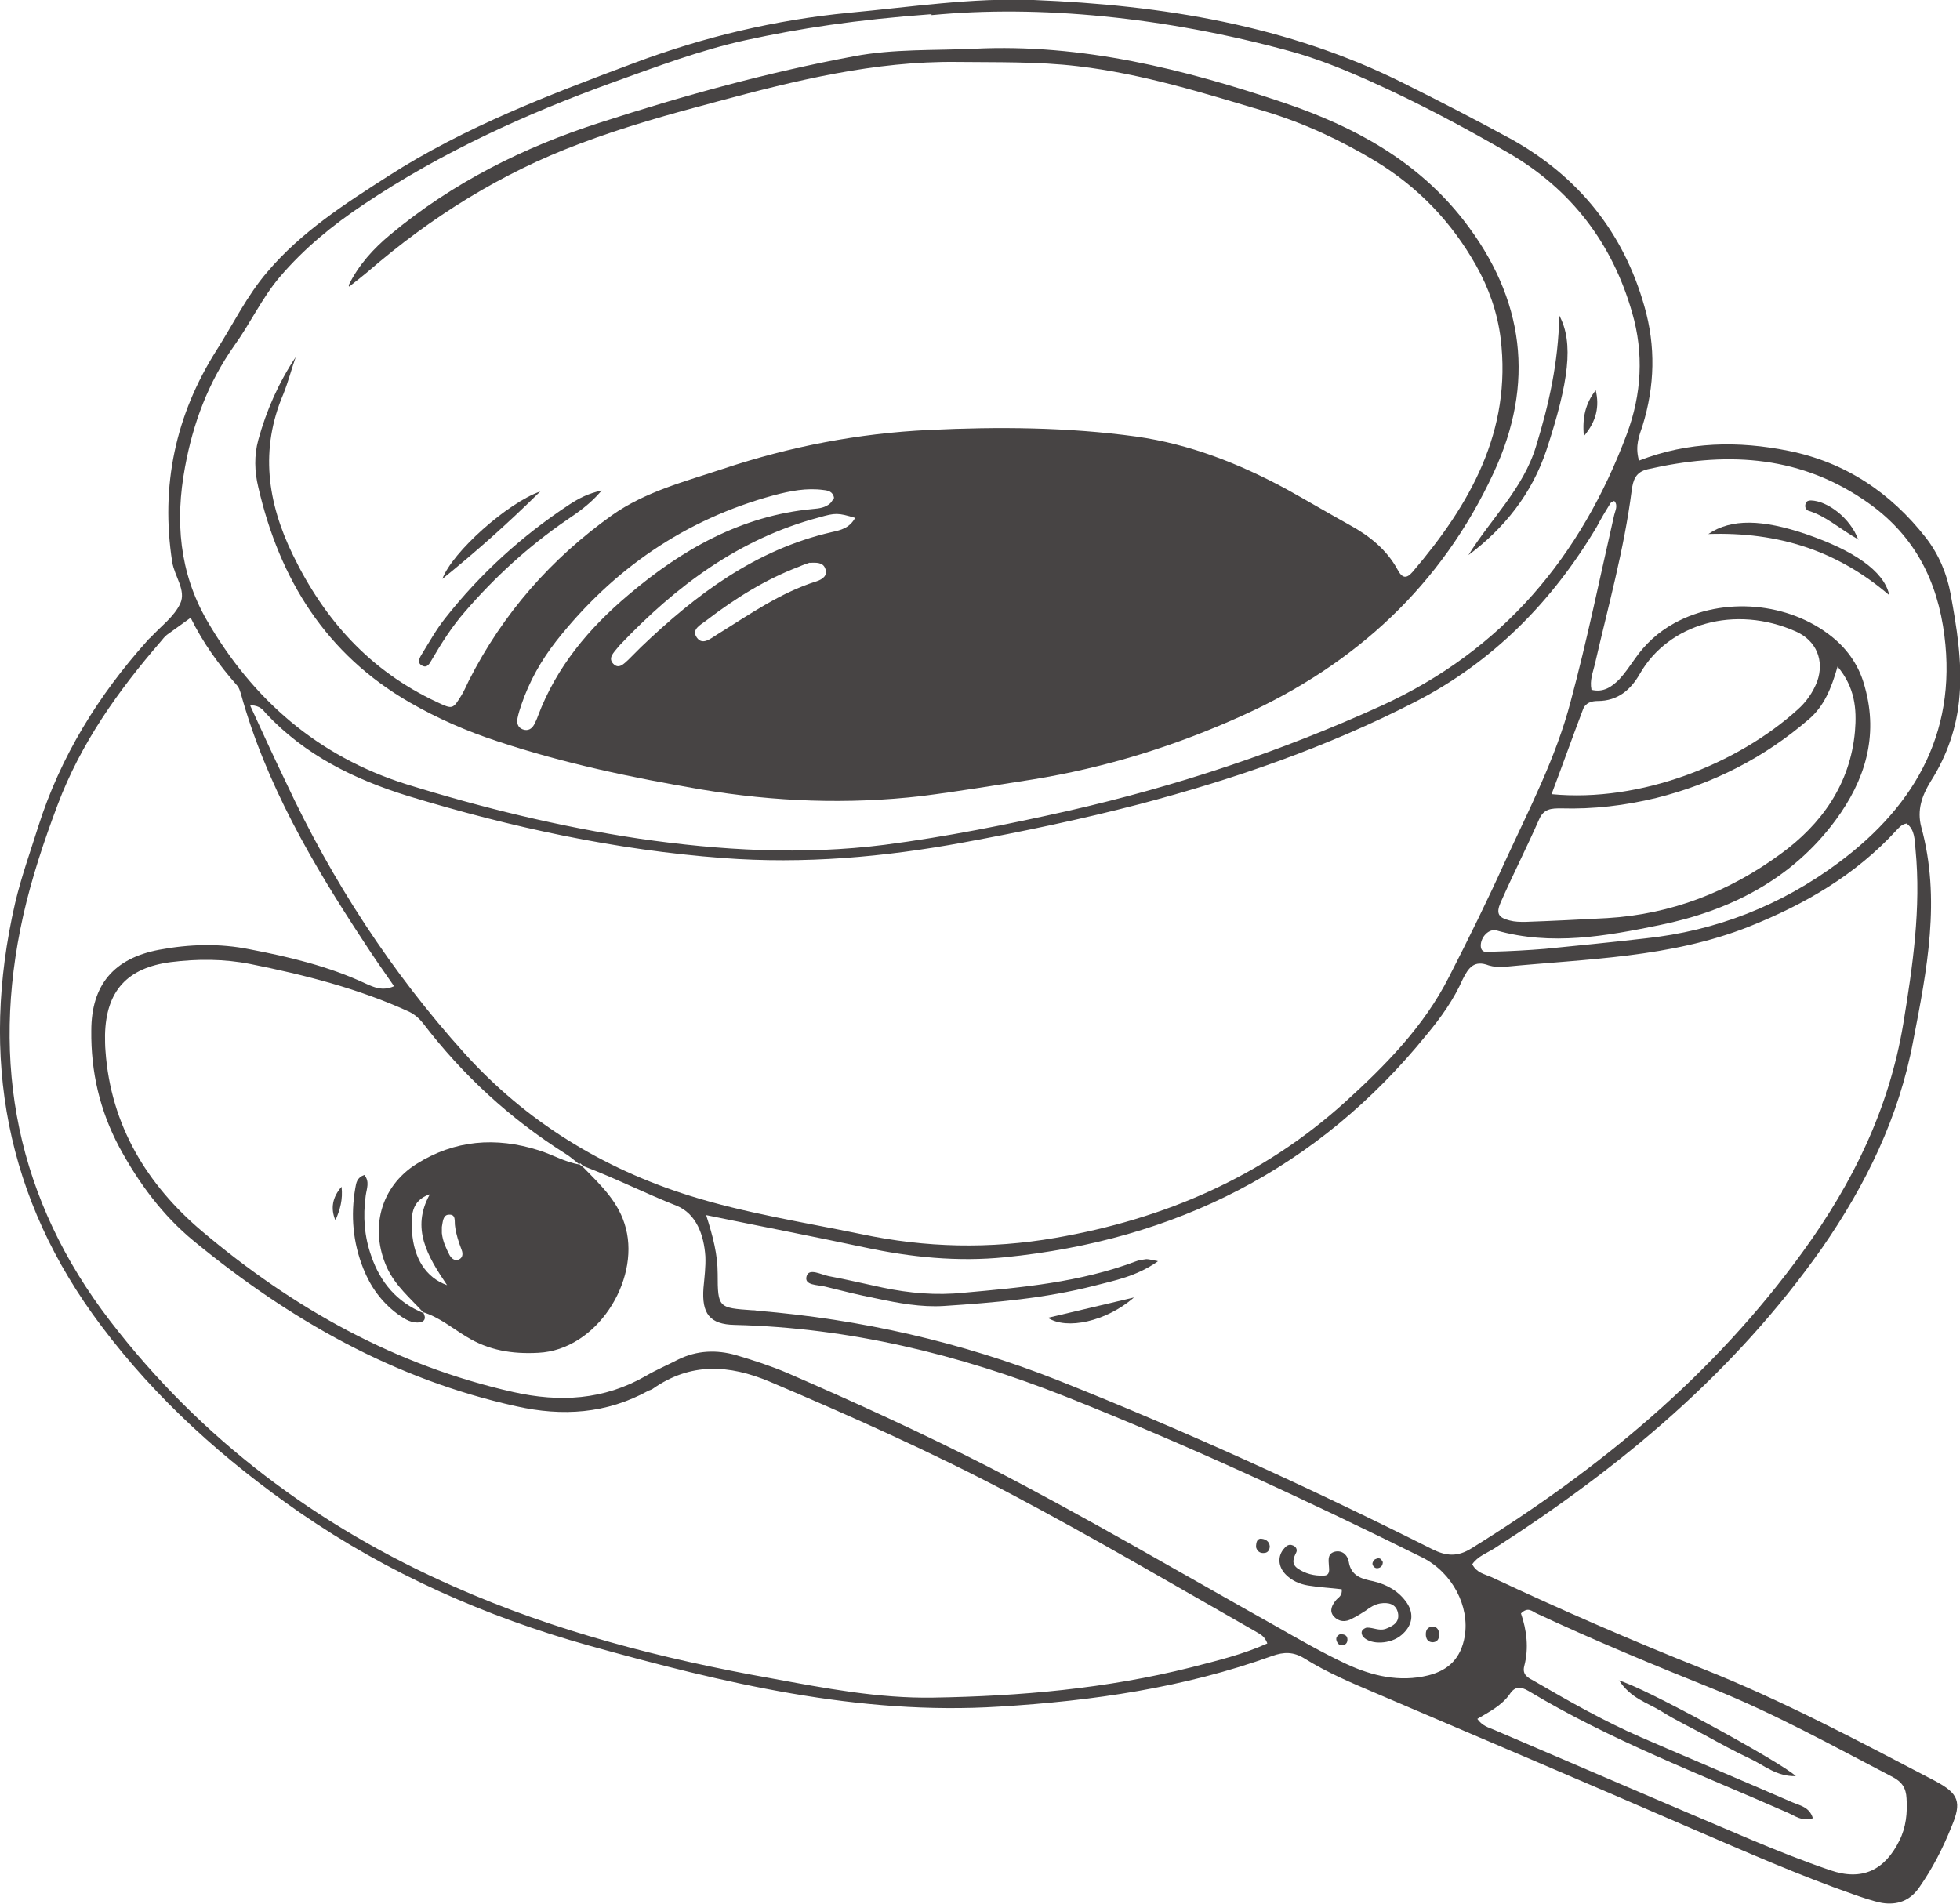 <?xml version="1.0" encoding="UTF-8"?>
<svg id="Warstwa_1" xmlns="http://www.w3.org/2000/svg" version="1.1" viewBox="0 0 414.3 402.5">
  <!-- Generator: Adobe Illustrator 29.2.1, SVG Export Plug-In . SVG Version: 2.1.0 Build 116)  -->
  <defs>
    <style>
      .st0 {
        fill: #474444;
      }
    </style>
  </defs>
  <path class="st0" d="M346.4,97.4c10.5-4.1,21.1-4.2,31.6-2.1,12,2.4,21.6,8.8,29.1,18.4,2.7,3.5,4.4,7.5,5.2,11.8,1.3,7.1,2.5,14.3,1.9,21.6-.5,6.5-2.6,12.6-6.1,18.1-1.9,3.1-2.9,6.1-2,9.6,4.2,15.3,1.2,30.3-1.7,45.3-3,16.1-10,30.4-19.3,43.8-18.5,26.3-42.5,46.3-69.3,63.5-1.6,1-3.4,1.6-4.6,3.3.9,1.8,2.6,2.1,4,2.7,14.7,6.9,29.6,13.4,44.7,19.4,16.9,6.7,33,15.3,49.1,23.7,5.1,2.7,5.7,4.5,3.5,9.7-1.8,4.5-4,8.8-6.8,12.8-2,2.9-4.7,3.8-7.9,3.3-2-.4-4-1.1-6-1.8-11.7-4.1-23-9.1-34.4-14-22.1-9.6-44.3-19-66.5-28.5-5.2-2.2-10.4-4.4-15.2-7.4-2.3-1.4-4.3-1.4-6.8-.5-18.6,6.7-37.9,9.5-57.6,10.7-29.9,1.9-58.4-5-86.8-12.9-21.8-6.1-42.4-15.2-61.1-28.1-16-11.1-30.3-23.9-42-39.5C1.2,253.5-4.3,223.5,3.2,190.9c1.3-5.5,3.2-10.8,4.9-16.2,4.7-14.8,12.7-27.7,23-39.2.2-.2.4-.5.7-.7,2.2-2.4,5-4.4,6.3-7.2,1.3-2.8-1.2-5.7-1.7-8.8-2.5-16.1.7-31.1,9.4-44.8,3.5-5.5,6.4-11.5,10.7-16.5,7.2-8.5,16.4-14.4,25.6-20.3,16.2-10.4,34.1-17.2,52-23.9,14.7-5.5,29.8-9.1,45.4-10.6,13-1.2,25.9-3.2,39-2.7,27.2,1.1,53.7,5.3,78.4,17.7,7.6,3.8,15.2,7.7,22.7,11.8,14.1,7.9,23.6,19.7,28,35.3,2.4,8.4,2.2,16.8-.4,25.2-.7,2.1-1.6,4.2-.8,7.2ZM122.5,246.2c-1-.8-2-1.7-3-2.3-11.7-7.4-21.7-16.6-30.1-27.6-.8-1-1.7-1.8-2.9-2.4-10.7-4.9-22.1-7.8-33.6-10.1-5.6-1.1-11.2-1.1-16.8-.4-9.2,1.2-13.7,6.1-13.9,15.4,0,1.1,0,2.3.1,3.4,1.1,15.7,8.8,28.3,20.4,38.1,19.3,16.3,40.9,28.4,65.8,34,9.8,2.2,19.1,1.7,28-3.4,2.2-1.3,4.6-2.3,6.9-3.5,3.9-1.9,8-2.1,12.2-.9,3.7,1.1,7.4,2.3,10.9,3.8,14.3,6.2,28.5,12.7,42.4,19.8,20.6,10.6,40.6,22.4,60.8,33.7,4.9,2.8,9.8,5.6,14.9,8,5.4,2.5,11.2,3.9,17.3,2.4,4.4-1.1,6.9-3.7,7.7-8.2,1.1-6.4-2.6-13.5-8.9-16.7-24.8-12.3-49.9-23.9-75.6-34.1-22.5-8.9-45.6-14.5-69.8-15.1-5.3-.1-7-2.4-6.6-7.8.2-2.2.5-4.5.4-6.7-.3-4.5-1.9-9-6.1-10.7-6.6-2.6-12.9-5.8-19.5-8.3-.3-.2-.6-.4-.9-.7ZM196.9,3c-16.2,1.2-27.8,3-39.3,5.5-9.6,2.1-18.8,5.6-28,8.9-18.5,6.7-36.3,14.8-52.7,25.8-6.6,4.4-12.6,9.3-17.8,15.4-3.8,4.5-6.2,9.8-9.6,14.5-5.5,7.8-8.7,16.4-10.4,25.7-2.1,11.3-1.2,22.2,4.6,32.3,9.7,16.8,23.5,28.8,42.2,34.7,16.1,5,32.5,9,49.2,11.5,17.2,2.5,34.6,3.5,51.9,1.3,13.1-1.7,26-4.3,38.9-7.2,22.8-5.2,44.8-12.5,66.1-22.2,25.6-11.7,42.2-31.5,51.9-57.5,3.1-8.3,3.6-17,1.1-25.6-4.2-14.7-12.9-26.1-26.2-33.8-9.5-5.5-19.1-10.6-29.1-15.1-5.6-2.5-11.2-4.8-17.1-6.4-26.3-7.2-53-9.8-75.7-7.6ZM52.9,149.2c2.6,5.7,5,10.9,7.5,16.1,9.8,21,22.3,40.2,37.8,57.4,13,14.4,29.1,24.3,47.6,30.1,11.8,3.7,24.1,5.6,36.2,8.1,13.7,2.9,27.2,3.2,41.1.8,23.1-4,43.7-12.9,61.1-28.6,8.6-7.8,16.8-16.1,22.1-26.6,4.1-8,8.1-16.1,11.8-24.3,5.1-11.1,10.8-22,13.9-33.9,3.5-13,6.2-26.3,9.2-39.4.2-.9.9-2.1,0-3-.3.2-.7.3-.8.5-1,1.6-2,3.3-2.9,5-9.4,15.8-22,28.6-38.4,37-18.5,9.5-38.1,16.3-58.2,21.6-12.3,3.2-24.7,5.8-37.2,8.1-16.8,3.1-33.7,4.6-50.9,3.3-22.7-1.7-44.8-6.5-66.5-13.1-11.3-3.5-21.8-8.6-30.1-17.5-.6-.7-1.2-1.6-3.1-1.7ZM149.3,257c1.4,4.4,2.4,8.2,2.4,12.3,0,7.2.2,7.2,7.3,7.7.3,0,.6,0,1,.1,21.9,1.8,43.1,6.6,63.6,14.7,26.9,10.7,53.2,22.7,79.1,35.7,3,1.5,5.4,1.7,8.4-.2,27.1-16.8,51.2-36.7,70-62.7,10.6-14.6,18.2-30.2,21.2-48.1,2-12.2,3.8-24.5,2.6-36.9-.2-2-.1-4.2-1.9-5.5-1.1.2-1.6.9-2.1,1.4-8.7,9.5-19.4,15.7-31.2,20.4-16.6,6.6-34.3,6.8-51.7,8.5-1.1.1-2.3,0-3.3-.3-3.1-1.2-4.3.5-5.5,2.9-1.9,4.3-4.6,8.1-7.6,11.7-23,28.4-53.1,43.5-89.2,47.1-10,1-19.9,0-29.7-2.1-10.8-2.3-21.7-4.4-33.4-6.8ZM267.9,347.5c-.6-1.8-1.8-2.1-2.7-2.7-17.2-9.8-34.2-19.8-51.8-29.1-16.5-8.7-33.5-16.3-50.7-23.6-8.6-3.6-16.7-4.1-24.7,1.5-.3.2-.6.3-.9.4-8.9,4.9-18.2,5.5-28,3.3-25.8-5.7-47.9-18.3-68.1-34.9-6.6-5.4-11.7-12.3-15.8-19.9-4.1-7.7-6-15.9-5.9-24.6,0-9.7,4.8-15.3,14.3-17.1,6.4-1.2,12.8-1.4,19.2-.1,8.4,1.6,16.7,3.6,24.4,7.2,1.8.8,3.6,1.7,6.1.6-2.3-3.3-4.4-6.3-6.4-9.4-10.8-16.4-20.7-33.3-26-52.5-.2-.6-.4-1.3-.8-1.7-3.8-4.3-7.2-9-9.8-14.3-1.9,1.4-3.5,2.5-5,3.6-.5.4-.9.9-1.3,1.4-9,10.4-16.9,21.5-21.8,34.5-2.9,7.7-5.5,15.5-7.3,23.5-7,31.3-1.3,60.1,18.4,85.7,19.2,25,43.8,43.4,72.6,56.1,21.4,9.5,44,15.3,67,19.4,11.4,2.1,22.8,4.3,34.4,4.1,18.4-.3,36.6-1.9,54.5-6.4,5.4-1.4,10.9-2.7,16.2-5.1ZM336.3,145.8c2.6.7,4.4-.6,6-2.2,1.2-1.3,2.2-2.8,3.2-4.2,2.2-3.2,5-5.8,8.5-7.7,10.3-5.6,24.1-4.4,33.2,2.9,3.5,2.8,5.9,6.4,7,10.7,2.9,10.4,0,19.7-6.2,28.1-9.3,12.6-22.5,19.2-37.3,22.2-11.2,2.3-22.8,4.4-34.4,1.1-1.6-.4-3.3,1.4-3.3,3.2,0,1.7,1.5,1.4,2.5,1.3,3.7-.1,7.4-.3,11.1-.6,7.1-.7,14.1-1.4,21.1-2.2,15.1-1.6,28.8-7,40.9-16,16.7-12.4,25.6-28.6,22.1-50.1-1.9-11.5-7.3-20.4-17-26.8-14.2-9.5-29.5-9.9-45.4-6.3-2.6.6-3.1,2.3-3.4,4.5-1.6,12.5-5,24.6-7.8,36.8-.4,1.7-1.1,3.3-.7,5.3ZM312.2,363.3c1.1,1.6,2.4,1.9,3.6,2.4,18.2,7.8,36.3,15.6,54.5,23.3,5.5,2.3,11,4.5,16.6,6.4,6.7,2.3,11.5,0,14.6-6.3,1.4-2.8,1.7-5.8,1.5-8.9-.1-2.2-1-3.5-2.9-4.5-12.5-6.5-24.9-13.4-38.1-18.7-12.5-5-25-10.2-37.2-15.9-.9-.4-1.8-1.5-3.3,0,1.2,3.5,1.7,7.3.7,11.1-.5,1.9.8,2.5,2.1,3.2,7.4,4.3,14.8,8.5,22.6,11.9,10.6,4.6,21.3,9.1,31.9,13.7,1.6.7,3.7,1,4.4,3.4-2.3.8-3.9-.6-5.6-1.3-18.4-8.1-37.2-15.2-54.5-25.6-1.7-1-2.9-1-4,.7-1.7,2.4-4.3,3.7-7,5.3ZM388.4,141c-1.3,4.5-2.8,8.3-6.1,11.1-9.4,8.1-20.2,13.6-32.2,16.6-6.6,1.6-13.3,2.4-20.1,2.2-2,0-3.7,0-4.7,2.4-2.6,5.9-5.5,11.6-8.1,17.5-1,2.3-.5,3.2,1.9,3.8,1.1.3,2.2.3,3.3.3,5.8-.2,11.6-.5,17.3-.8,13.6-.8,25.8-5.6,36.6-13.5,8.7-6.3,14.8-14.8,15.8-26,.4-4.7,0-9.3-3.7-13.7ZM328,167.9c18.8,1.8,39.3-6.4,52-17.9,1.8-1.6,3.2-3.6,4.1-5.9,1.6-4.5-.2-8.7-4.5-10.6-12.8-5.7-26.9-1.7-33,9-1.9,3.3-4.6,5.7-8.9,5.7-1.3,0-2.6.4-3.1,1.8-2.2,5.8-4.3,11.7-6.6,17.8Z"/>
  <path class="st0" d="M89.6,277.6c-2.8-3.1-6-5.7-7.8-9.6-3.7-8.2-1.4-17.1,6.2-21.9,8.1-5.1,16.8-5.8,25.9-2.9,2.9.9,5.5,2.5,8.6,3,.3.2.6.4.9.7,3.7,3.8,7.5,7.3,8.9,12.8,2.9,11.2-6.2,25.7-18.5,26.3-5.5.3-10.5-.5-15.2-3.4-3-1.8-5.7-4.1-9.2-5.2,0,0,.2.2.2.2ZM90.8,252.5c-4,1.4-3.9,4.7-3.7,8,.4,5.5,2.9,9.6,7.4,11.2-4.2-6.2-7.6-12-3.7-19.1ZM93.4,260.7c.2,1.8.9,3.2,1.6,4.6.4.7,1,1.3,1.9,1,.9-.3,1-1.2.7-2-.6-1.6-1.2-3.3-1.4-5-.2-1,.3-2.6-1.3-2.5-1.3,0-1.3,1.6-1.5,2.6,0,.5,0,.9,0,1.2Z"/>
  <path class="st0" d="M73.7,60.3c2.1-4.3,5.2-7.7,8.8-10.7,13.2-11,28.2-18.5,44.4-23.7,17.6-5.7,35.4-10.6,53.6-14,8.4-1.6,17-1.2,25.5-1.6,22.7-1.1,44.3,4.3,65.6,11.5,14.7,5,28,12.2,37.8,24.8,12.9,16.6,15.1,34.5,6.3,53.4-11,23.7-29.1,40.4-52.9,51.2-14.3,6.5-29.1,11.1-44.6,13.6-7.8,1.2-15.5,2.5-23.4,3.5-15.6,1.8-31.1,1.2-46.6-1.4-14.6-2.5-29-5.5-43.1-10.2-6.4-2.1-12.6-4.8-18.5-8.2-17.7-10.2-27.5-26-32-45.5-.8-3.3-.9-6.7,0-10,1.7-6.2,4.3-12.1,7.9-17.5-.9,2.6-1.6,5.3-2.6,7.8-5,11.7-3.4,22.9,2,34,6.7,13.8,16.3,24.5,30.4,31.1,3.4,1.6,3.4,1.6,5.3-1.5.6-1,1-2,1.5-3,7.2-14.2,17.4-25.8,30.3-35,7.1-5,15.4-7.1,23.5-9.8,14.1-4.7,28.6-7.5,43.5-8.2,14.6-.7,29.3-.6,43.8,1.4,11.3,1.6,21.7,5.7,31.7,11.1,4.5,2.5,8.9,5.1,13.4,7.6,4.2,2.3,7.8,5.2,10.1,9.4,1,1.9,1.9,2,3.2.5,12.1-14.2,21-29.7,18.6-49.4-.7-5.5-2.5-10.6-5.2-15.4-5.2-9.2-12.2-16.5-21.2-22-7.3-4.4-15-8-23.2-10.5-13.1-3.9-26.1-8-39.8-9.6-8.5-1-17-.8-25.5-.9-17.4-.2-34.1,3.9-50.8,8.4-9.8,2.6-19.5,5.3-29,8.9-16.6,6.2-31.4,15.5-44.7,27-1.3,1.1-2.6,2.1-4,3.2ZM176.3,105.3c-.2-1.4-1.3-1.6-2.2-1.7-3.6-.5-7.1.2-10.5,1.1-18.8,5.1-34,15.6-46,30.8-3.2,4.1-5.7,8.5-7.4,13.5-.3.9-.6,1.8-.8,2.8-.2,1,0,2,1.1,2.4,1.1.4,1.9-.1,2.4-1,.3-.6.6-1.2.8-1.8,3.9-10.4,10.8-18.6,19.1-25.6,11.3-9.6,23.9-16.8,39.1-18.2,1.3-.1,2.6-.3,3.6-1.2.3-.3.5-.7.7-1ZM180.8,109.5c-3.7-1.1-4.2-1.1-7.7-.1-16.9,4.5-30.2,14.5-42,26.9-.2.2-.4.5-.6.7-.8,1-2,2.1-.9,3.3,1.2,1.3,2.3,0,3.2-.8.9-.9,1.8-1.8,2.7-2.7,11.6-11.1,24.2-20.6,40.3-24.3,1.8-.4,3.8-.8,5-3.1ZM171.3,118.9c-.6.2-1.5.5-2.4.9-7.1,2.7-13.5,6.7-19.5,11.3-1.1.9-3.4,1.9-2.1,3.7,1.2,1.7,2.9.2,4.2-.6,6.8-4.2,13.4-8.9,21.1-11.3,1.2-.4,2.5-1.2,1.8-2.8-.5-1.2-1.8-1.2-3.3-1.1Z"/>
  <path class="st0" d="M310.3,117.5c4.8-7.8,11.7-14.2,14.4-23.2,2.7-8.8,4.7-17.6,4.9-27.6,3.1,5.8,2,14.1-2.7,28.4-3.1,9.3-8.9,16.6-16.7,22.4Z"/>
  <path class="st0" d="M127.1,103.8c-2.4,2.8-4.9,4.5-7.4,6.2-8,5.5-15.1,12-21.4,19.3-2.8,3.2-5,6.7-7.1,10.3-.4.7-.9,1.6-1.8,1.2-1.3-.5-.8-1.6-.3-2.4,1.6-2.6,3.1-5.3,5-7.7,7.4-9.4,16.2-17.4,26.2-24,2-1.3,4-2.4,6.9-3Z"/>
  <path class="st0" d="M114.2,103.9c-6.9,6.8-13.3,12.5-20.7,18.5,2.1-5.7,13.8-16.1,20.7-18.5Z"/>
  <path class="st0" d="M334.8,92.2c-.4-4,.4-7,2.5-9.7.8,3.4.2,6.5-2.5,9.7Z"/>
  <path class="st0" d="M244.7,266.7c-4.6,3.2-9.1,4-13.3,5.1-10.5,2.7-21.2,3.6-31.9,4.3-4.8.3-9.6-.6-14.3-1.6-3.6-.7-7.2-1.6-10.8-2.5-1.5-.4-4.5-.2-3.9-2.2.5-1.8,3.1-.3,4.7,0,3.8.7,7.5,1.6,11.3,2.4,5.7,1.2,11.4,1.7,17.2,1.1,12.3-1.1,24.6-2.2,36.3-6.6.7-.3,1.6-.4,2.3-.5.4,0,.9.1,2.4.4Z"/>
  <path class="st0" d="M239.7,274.3c-5.9,5.1-14.2,6.9-18.2,4.3,6.4-1.5,12.3-2.9,18.2-4.3Z"/>
  <path class="st0" d="M283.7,336c-2.4-.3-4.8-.4-7.2-.8-1.8-.3-3.4-1-4.7-2.3-1.7-1.7-1.8-4-.3-5.6.4-.5,1-.9,1.7-.6.7.2,1.1.9.8,1.5-.6,1.2-1.1,2.4.3,3.4,1.6,1.1,3.5,1.6,5.5,1.5,1.3,0,1.2-1.1,1.1-2.1-.1-1.3-.3-2.7,1.5-3,1.6-.2,2.5,1,2.7,2.2.5,3,2.7,3.6,5.2,4.1,2.9.7,5.4,2.1,7.1,4.6,1.6,2.4,1.1,4.9-1.2,6.8-2.2,1.9-6.4,2.1-8,.4-.3-.3-.5-.9-.3-1.3.1-.3.7-.7,1.1-.7,1.3,0,2.5.7,3.8.3,1.6-.6,3.1-1.4,2.7-3.4-.4-1.9-2-2.3-3.8-2-1.1.2-2.1.8-3,1.5-.9.6-1.9,1.2-2.9,1.7-1.4.8-2.8.7-3.9-.5-1-1.2-.3-2.4.5-3.4.5-.6,1.4-.9,1.2-2.4Z"/>
  <path class="st0" d="M89.6,277.6s-.2-.2-.2-.2c.8,1.3.4,2.2-1.2,2.2-1.7,0-3-1-4.3-1.9-3.3-2.5-5.6-5.7-7.1-9.5-2.2-5.5-2.7-11.2-1.7-17,.2-1.1.3-2.2,1.9-2.8,1.2,1.4.5,2.9.3,4.4-.6,4.4-.3,8.6,1.2,12.8,1.9,5.5,5.4,9.7,11,12Z"/>
  <path class="st0" d="M72.2,250.9c.3,2.7-.3,4.8-1.3,7.1q-1.6-3.8,1.3-7.1Z"/>
  <path class="st0" d="M302.9,347.2c-.9,0-1.4-.5-1.5-1.4-.1-1.1.3-1.9,1.5-1.9.9,0,1.3.8,1.3,1.6,0,.8-.2,1.6-1.3,1.7Z"/>
  <path class="st0" d="M265.5,327.1c0-1,.2-1.7.9-1.8,1,0,1.9.5,2,1.6,0,.6-.3,1.3-1,1.4-1.2.2-1.7-.5-1.9-1.2Z"/>
  <path class="st0" d="M283.4,345.5c.7,0,1.3.2,1.4.9.1.7-.2,1.3-.9,1.4-.7.2-1.2-.3-1.4-1-.2-.7.3-1.1.9-1.4Z"/>
  <path class="st0" d="M292.3,330.1c0,.7-.2,1.2-.9,1.4-.7.2-1.2-.3-1.3-.9,0-.3.3-.9.7-1,.6-.3,1.2-.2,1.4.6Z"/>
  <path class="st0" d="M399.2,125.7c-10.8-9.2-23.2-13.3-38.1-12.8,4.9-3.3,11.4-3.1,20.6,0,10.2,3.5,16.4,7.8,17.6,12.7Z"/>
  <path class="st0" d="M392.9,114.1c-4.1-2.3-6.9-5-10.6-6.1-.6-.2-.9-.9-.6-1.6.2-.5.6-.6,1.1-.6,3.5.1,8.3,3.7,10,8.3Z"/>
  <path class="st0" d="M342.2,355.3c4.3.9,34.4,17.3,37.4,20.2-4.1.1-6.7-2.3-9.7-3.7-3.2-1.5-6.3-3.2-9.4-4.9-3.1-1.7-6.3-3.2-9.3-5.1-2.9-1.8-6.5-2.7-9-6.6Z"/>
</svg>